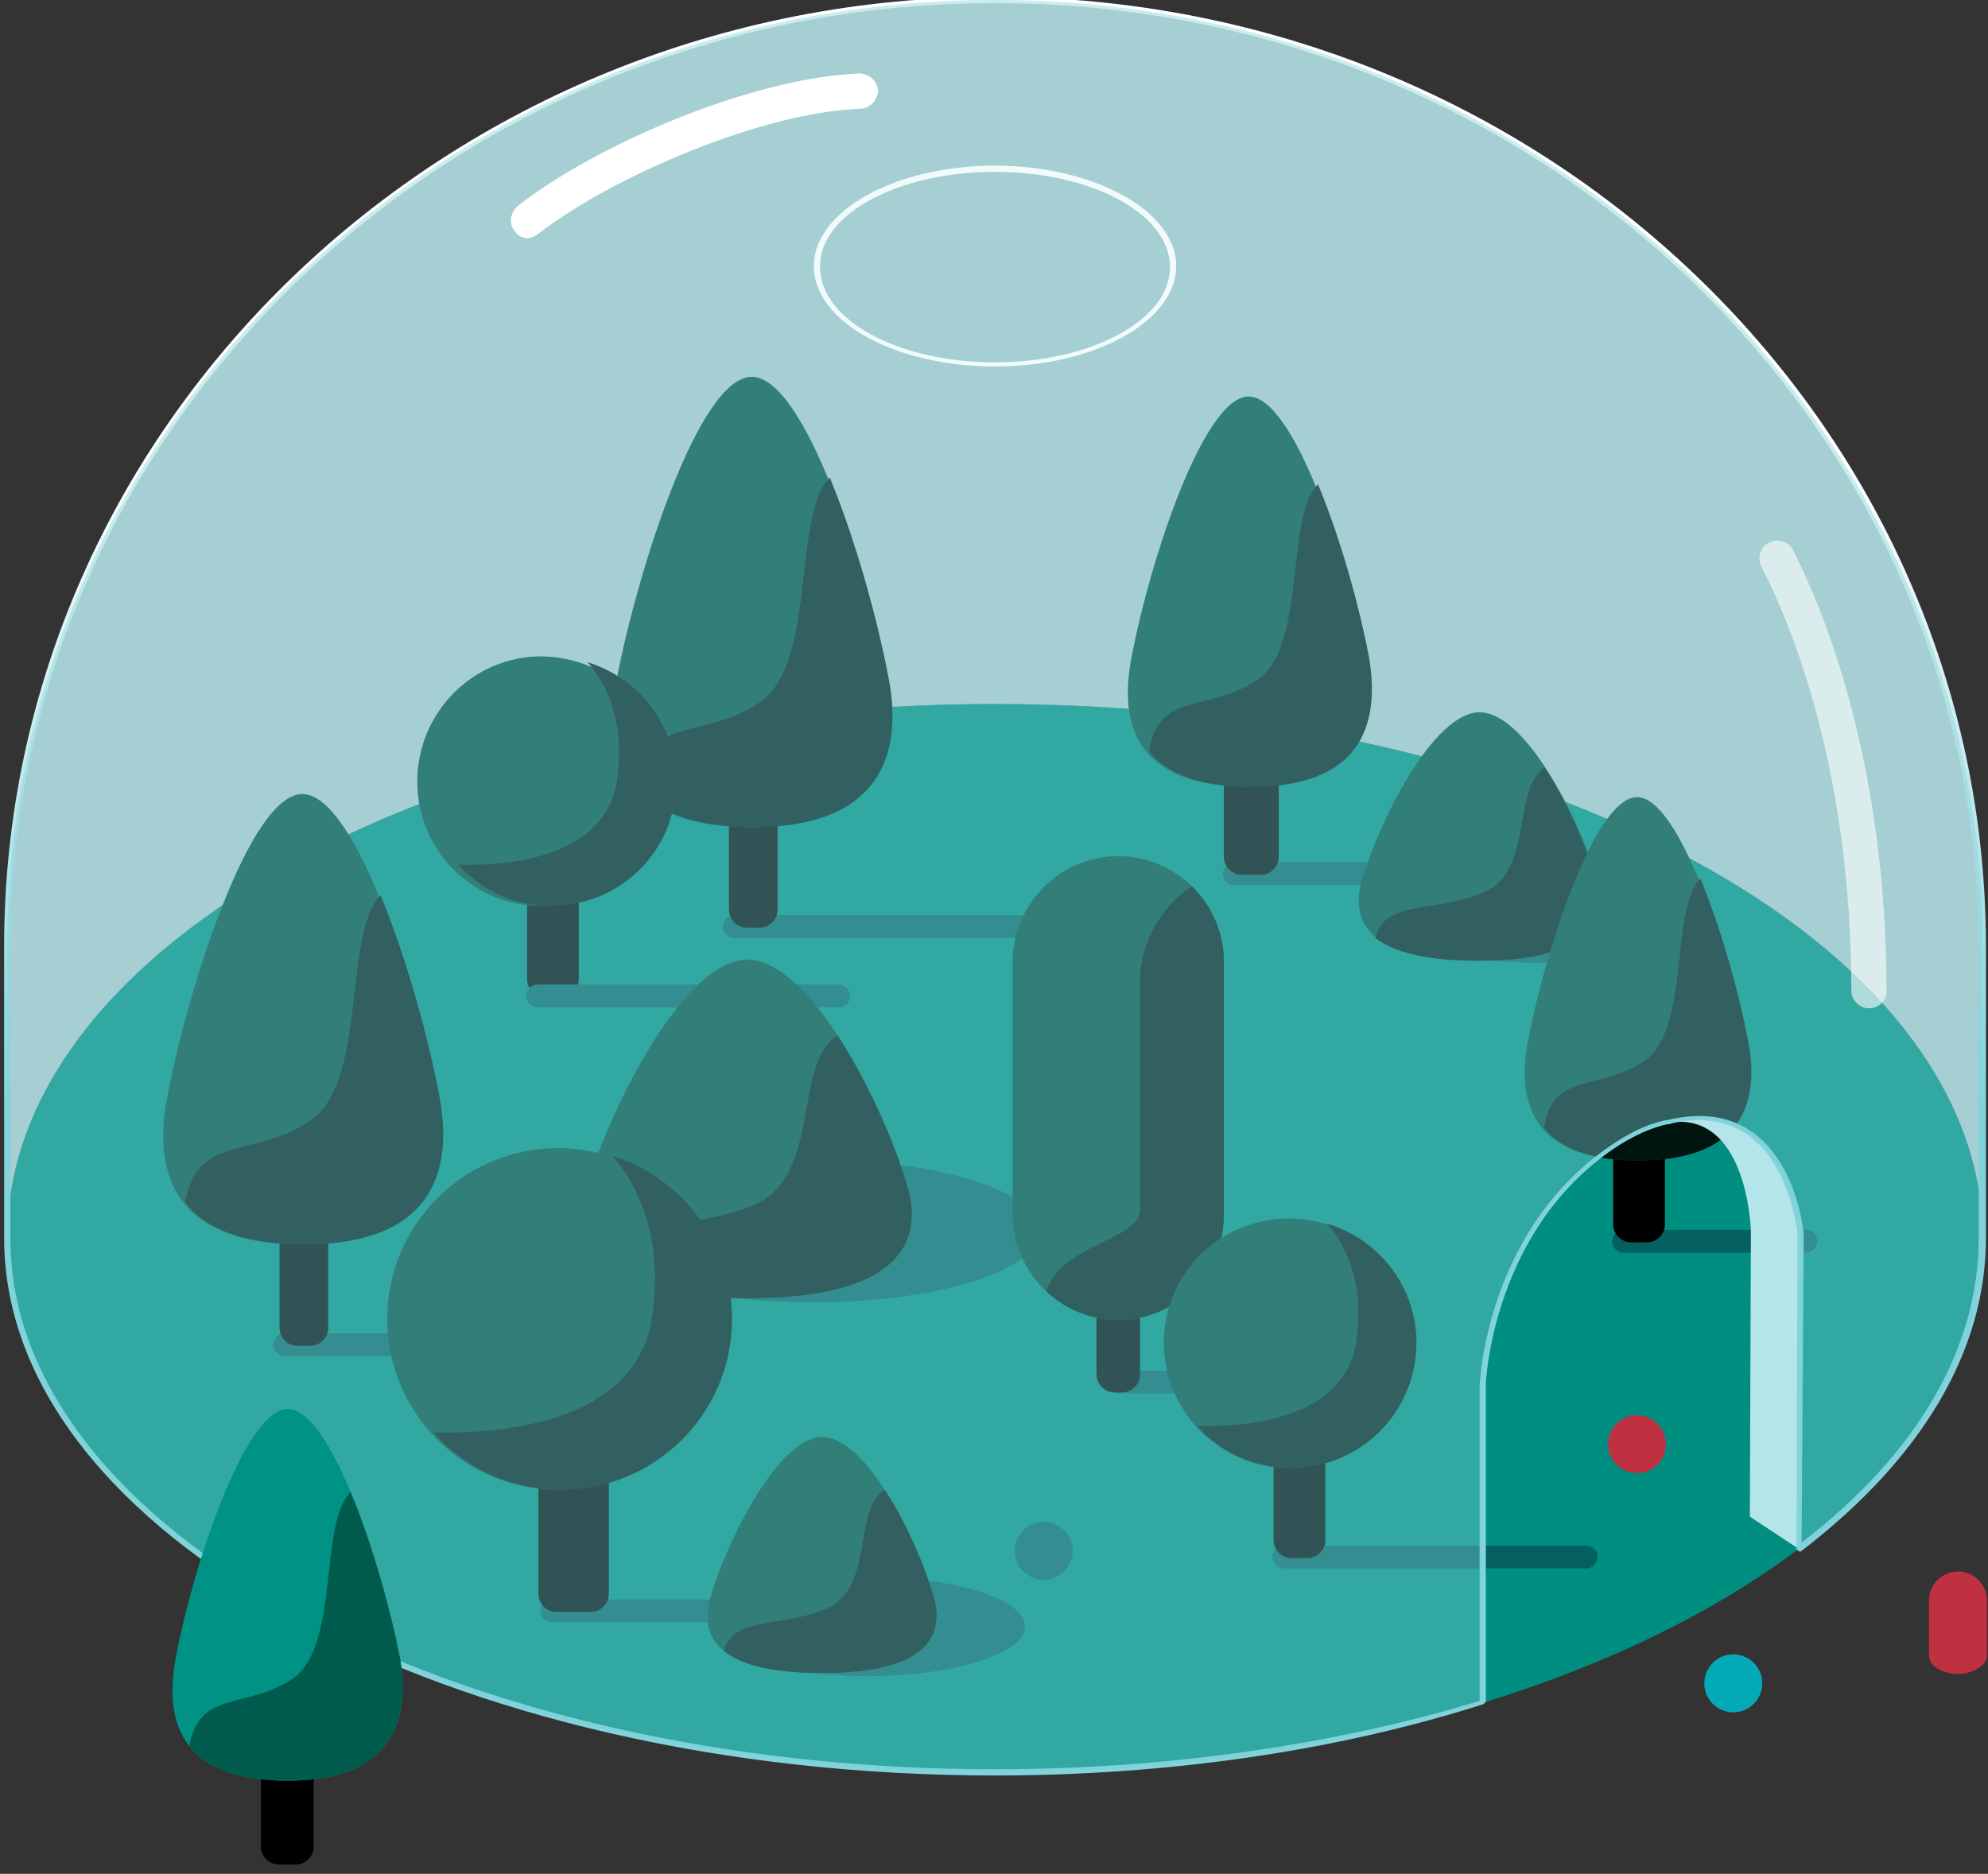 <?xml version="1.0" encoding="utf-8"?>
<!-- Generator: Adobe Illustrator 23.0.4, SVG Export Plug-In . SVG Version: 6.00 Build 0)  -->
<svg version="1.1" id="Layer_1" xmlns="http://www.w3.org/2000/svg" xmlns:xlink="http://www.w3.org/1999/xlink" x="0px" y="0px"
	 viewBox="0 0 192 181" style="enable-background:new 0 0 192 181;" xml:space="preserve">
<rect x="0" y="0" width="192" height="181" fill="#333333" stroke="none"/>
<style type="text/css">
	.st0{fill:#008E80;}
	.st1{opacity:0.8;fill:#E6F6F8;enable-background:new    ;}
	.st2{fill:#046060;}
	.st3{fill:#004739;}
	.st4{clip-path:url(#SVGID_2_);fill:#001410;}
	.st5{clip-path:url(#SVGID_4_);fill:#001410;}
	.st6{clip-path:url(#SVGID_6_);fill:#001410;}
	.st7{clip-path:url(#SVGID_8_);fill:#001410;}
	.st8{clip-path:url(#SVGID_10_);fill:#001410;}
	.st9{clip-path:url(#SVGID_12_);fill:#001410;}
	.st10{clip-path:url(#SVGID_14_);fill:#001410;}
	.st11{clip-path:url(#SVGID_16_);fill:#001410;}
	.st12{clip-path:url(#SVGID_18_);fill:#001410;}
	.st13{clip-path:url(#SVGID_20_);fill:#001410;}
	.st14{clip-path:url(#SVGID_22_);fill:#001410;}
	.st15{fill:#BF3041;}
	.st16{fill:#04AAB8;}
	.st17{fill:#B4E5EA;}
	.st18{fill:url(#SVGID_23_);}
	.st19{opacity:0.4;fill:#7ECFD7;enable-background:new    ;}
	.st20{fill:#F2FBFB;}
	.st21{fill:#FFFFFF;}
	.st22{opacity:0.6;fill:#FFFFFF;enable-background:new    ;}
	.st23{fill:#009385;}
	.st24{clip-path:url(#SVGID_25_);fill:#005B4C;}
</style>
<g>
	<path class="st0" d="M0.7,119.6C0.7,91.1,43.4,68,96.1,68s95.4,23.1,95.4,51.6s-42.7,51.6-95.4,51.6S0.7,148.1,0.7,119.6z"/>
</g>
<path class="st1" d="M96.1,68c52.7,0,95.4,23.1,95.4,51.6V91.4C191.4,40.9,148.7,0,96.1,0C43.4,0,0.7,40.9,0.7,91.4v28.2
	C0.7,91.1,43.4,68,96.1,68z"/>
<g>
	<path class="st2" d="M138.1,85.5h-18.9c-0.6,0-1.1-0.5-1.1-1.1s0.5-1.1,1.1-1.1h18.9c0.6,0,1.1,0.5,1.1,1.1S138.7,85.5,138.1,85.5z
		"/>
	<g>
		<g>
			<path d="M123.5,82.8c0,0.9-0.8,1.7-1.7,1.7h-1.9c-0.9,0-1.7-0.8-1.7-1.7v-9.3c0-0.9,0.8-1.7,1.7-1.7h1.9c0.9,0,1.7,0.8,1.7,1.7
				V82.8z"/>
		</g>
		<path class="st3" d="M120.6,76c-11.3,0-12.5-6.5-11.3-12.6c1.7-9,6.9-25.1,11.3-25.1s9.6,16,11.3,25.1C133,69.1,131.9,76,120.6,76
			z"/>
	</g>
	<g>
		<g>
			<g>
				<defs>
					<path id="SVGID_1_" d="M120.9,76c-11.3,0-12.5-6.5-11.3-12.6c1.7-9,6.9-25.1,11.3-25.1s9.6,16,11.3,25.1
						C133.2,69.1,132.2,76,120.9,76z"/>
				</defs>
				<clipPath id="SVGID_2_">
					<use xlink:href="#SVGID_1_"  style="overflow:visible;"/>
				</clipPath>
				<path class="st4" d="M128.6,46.1c-5.1,0.9-1.8,16-7.2,19.6c-5.4,3.6-10.9,0.3-10.6,10s29.3,1.5,29.3,1.5L128.6,46.1z"/>
			</g>
		</g>
	</g>
</g>
<g>
	<path class="st2" d="M107,90.6H70.9c-0.6,0-1.1-0.5-1.1-1.1s0.5-1.1,1.1-1.1H107c0.6,0,1.1,0.5,1.1,1.1S107.6,90.6,107,90.6z"/>
	<g>
		<g>
			<path d="M75.1,87.9c0,0.9-0.8,1.7-1.7,1.7h-1.3c-0.9,0-1.7-0.8-1.7-1.7V76.7c0-0.9,0.8-1.7,1.7-1.7h1.3c0.9,0,1.7,0.8,1.7,1.7
				V87.9z"/>
		</g>
		<path class="st3" d="M72.6,79.9c-13,0-14.4-7.5-13-14.5c2-10.3,7.9-29,13-29s11,18.4,13,29C86.8,71.9,85.6,79.9,72.6,79.9z"/>
	</g>
	<g>
		<g>
			<g>
				<defs>
					<path id="SVGID_3_" d="M72.8,79.9c-13,0-14.4-7.5-13-14.5c2-10.3,8-29,13-29c5.1,0,11,18.4,13,29
						C87.1,71.9,85.8,79.9,72.8,79.9z"/>
				</defs>
				<clipPath id="SVGID_4_">
					<use xlink:href="#SVGID_3_"  style="overflow:visible;"/>
				</clipPath>
				<path class="st5" d="M81.7,45.3c-5.9,1-2.1,18.5-8.4,22.6c-6.3,4.2-12.5,0.3-12.2,11.5c0.4,11.1,33.8,1.7,33.8,1.7L81.7,45.3z"
					/>
			</g>
		</g>
	</g>
</g>
<path d="M55.9,94.6c0,0.9-0.8,1.7-1.7,1.7h-1.6c-0.9,0-1.7-0.8-1.7-1.7v-8.5c0-0.9,0.8-1.7,1.7-1.7h1.6c0.9,0,1.7,0.8,1.7,1.7V94.6z
	"/>
<path class="st2" d="M81,97.3H51.9c-0.6,0-1.1-0.5-1.1-1.1s0.5-1.1,1.1-1.1H81c0.6,0,1.1,0.5,1.1,1.1S81.7,97.3,81,97.3z"/>
<path class="st3" d="M64.4,75.5c0,6.7-5.4,12-12.1,12s-12-5.4-12-12c0-6.7,5.4-12.1,12-12.1C59,63.5,64.4,68.8,64.4,75.5z"/>
<g>
	<g>
		<defs>
			<path id="SVGID_5_" d="M65.3,75.5c0,6.7-5.4,12-12.1,12s-12-5.4-12-12c0-6.7,5.4-12.1,12-12.1C59.9,63.5,65.3,68.8,65.3,75.5z"/>
		</defs>
		<clipPath id="SVGID_6_">
			<use xlink:href="#SVGID_5_"  style="overflow:visible;"/>
		</clipPath>
		<path class="st6" d="M54.3,61.9c0,0,6.7,3.5,5.3,13.4c-1.4,10-17.4,8.1-17.4,8.1l6.7,8.3c0,0,24.3,0.5,25.3-13.9
			C75.1,63.5,54.3,61.9,54.3,61.9z"/>
	</g>
</g>
<g>
	<path class="st2" d="M63.6,131H27.5c-0.6,0-1.1-0.5-1.1-1.1s0.5-1.1,1.1-1.1h36.1c0.6,0,1.1,0.5,1.1,1.1S64.2,131,63.6,131z"/>
	<g>
		<g>
			<path d="M31.7,128.3c0,0.9-0.8,1.7-1.7,1.7h-1.3c-0.9,0-1.7-0.8-1.7-1.7V117c0-0.9,0.8-1.7,1.7-1.7H30c0.9,0,1.7,0.8,1.7,1.7
				V128.3z"/>
		</g>
		<path class="st3" d="M29.2,120.2c-13,0-14.4-7.5-13-14.5c2-10.3,7.9-29,13-29s11,18.4,13,29C43.5,112.3,42.2,120.2,29.2,120.2z"/>
	</g>
	<g>
		<g>
			<g>
				<defs>
					<path id="SVGID_7_" d="M29.4,120.2c-13,0-14.4-7.5-13-14.5c2-10.3,8-29,13-29c5.1,0,11,18.4,13,29
						C43.7,112.3,42.5,120.2,29.4,120.2z"/>
				</defs>
				<clipPath id="SVGID_8_">
					<use xlink:href="#SVGID_7_"  style="overflow:visible;"/>
				</clipPath>
				<path class="st7" d="M38.3,85.7c-5.9,1-2.1,18.5-8.4,22.6c-6.3,4.2-12.5,0.3-12.2,11.5c0.4,11.1,33.8,1.7,33.8,1.7L38.3,85.7z"
					/>
			</g>
		</g>
	</g>
</g>
<g>
	<path class="st2" d="M164.6,88c0,2.8-7.2,5-16,5s-16-2.2-16-5s7.2-5,16-5S164.6,85.2,164.6,88z"/>
	<g>
		<path class="st3" d="M142.9,92.8c-11.3,0-12.5-4.1-11.3-8c1.7-5.7,6.9-16,11.3-16s9.6,10.2,11.3,16
			C155.3,88.4,154.2,92.8,142.9,92.8z"/>
	</g>
	<g>
		<g>
			<g>
				<defs>
					<path id="SVGID_9_" d="M142.8,92.8c-11.3,0-12.5-4.1-11.3-8c1.7-5.7,6.9-16,11.3-16c4.4,0,9.6,10.2,11.3,16
						C155.2,88.4,154.1,92.8,142.8,92.8z"/>
				</defs>
				<clipPath id="SVGID_10_">
					<use xlink:href="#SVGID_9_"  style="overflow:visible;"/>
				</clipPath>
				<path class="st8" d="M150.5,73.7c-5.1,0.6-1.8,10.2-7.2,12.5s-10.9,0.2-10.6,6.3c0.3,6.1,29.3,1,29.3,1L150.5,73.7z"/>
			</g>
		</g>
	</g>
</g>
<g>
	<path class="st2" d="M100.4,118.9c0,3.8-9.8,6.9-21.9,6.9s-21.8-3.1-21.8-6.9s9.8-6.9,21.8-6.9C90.6,112,100.4,115.1,100.4,118.9z"
		/>
	<g>
		<path class="st3" d="M72.2,125.4c-15.5,0-17-5.6-15.5-10.9c2.4-7.8,9.4-21.8,15.5-21.8c6,0,13.1,13.9,15.4,21.8
			C89.1,119.4,87.6,125.4,72.2,125.4z"/>
	</g>
	<g>
		<g>
			<g>
				<defs>
					<path id="SVGID_11_" d="M72.2,125.4c-15.5,0-17-5.6-15.5-10.9c2.4-7.8,9.4-21.8,15.5-21.8c6,0,13.1,13.9,15.4,21.8
						C89.1,119.4,87.6,125.4,72.2,125.4z"/>
				</defs>
				<clipPath id="SVGID_12_">
					<use xlink:href="#SVGID_11_"  style="overflow:visible;"/>
				</clipPath>
				<path class="st9" d="M82.7,99.4c-7,0.8-2.5,13.9-9.9,17s-14.9,0.3-14.5,8.7s40,1.3,40,1.3L82.7,99.4z"/>
			</g>
		</g>
	</g>
</g>
<g>
	<path class="st2" d="M174.4,121h-17.6c-0.6,0-1.1-0.5-1.1-1.1s0.5-1.1,1.1-1.1h17.6c0.6,0,1.1,0.5,1.1,1.1S175,121,174.4,121z"/>
	<g>
		<g>
			<path d="M160.8,118.3c0,0.9-0.8,1.7-1.7,1.7h-1.6c-0.9,0-1.7-0.8-1.7-1.7v-8.5c0-0.9,0.8-1.7,1.7-1.7h1.6c0.9,0,1.7,0.8,1.7,1.7
				V118.3z"/>
		</g>
		<path class="st3" d="M158.1,112.1c-10.5,0-11.6-6.1-10.5-11.7C149.2,92,154,77,158.1,77s8.9,14.9,10.5,23.4
			C169.6,105.7,168.6,112.1,158.1,112.1z"/>
	</g>
	<g>
		<g>
			<g>
				<defs>
					<path id="SVGID_13_" d="M158.3,112.1c-10.5,0-11.6-6.1-10.5-11.7c1.6-8.3,6.4-23.4,10.5-23.4s8.9,14.9,10.5,23.4
						C169.9,105.7,168.9,112.1,158.3,112.1z"/>
				</defs>
				<clipPath id="SVGID_14_">
					<use xlink:href="#SVGID_13_"  style="overflow:visible;"/>
				</clipPath>
				<path class="st10" d="M165.5,84.2c-4.8,0.8-1.7,14.9-6.7,18.3c-5.1,3.4-10.1,0.3-9.8,9.3s27.3,1.4,27.3,1.4L165.5,84.2z"/>
			</g>
		</g>
	</g>
</g>
<g>
	<path class="st2" d="M93.2,156.7H53.3c-0.6,0-1.1-0.5-1.1-1.1s0.5-1.1,1.1-1.1h39.9c0.6,0,1.1,0.5,1.1,1.1S93.8,156.7,93.2,156.7z"
		/>
	<g>
		<path d="M58.8,154c0,0.9-0.8,1.7-1.7,1.7h-3.4c-0.9,0-1.7-0.8-1.7-1.7v-12.8c0-0.9,0.8-1.7,1.7-1.7h3.4c0.9,0,1.7,0.8,1.7,1.7V154
			z"/>
	</g>
	<path class="st3" d="M70.4,127.4c0,9.1-7.4,16.5-16.5,16.5s-16.5-7.4-16.5-16.5s7.4-16.5,16.5-16.5C63,110.9,70.4,118.3,70.4,127.4
		z"/>
	<g>
		<g>
			<g>
				<defs>
					<circle id="SVGID_15_" cx="54.2" cy="127.4" r="16.5"/>
				</defs>
				<clipPath id="SVGID_16_">
					<use xlink:href="#SVGID_15_"  style="overflow:visible;"/>
				</clipPath>
				<path class="st11" d="M55.7,108.7c0,0,9.2,4.8,7.3,18.4s-23.8,11.1-23.8,11.1l9.2,11.4c0,0,33.3,0.6,34.5-19
					C84.2,110.9,55.7,108.7,55.7,108.7z"/>
			</g>
		</g>
	</g>
</g>
<g>
	<path class="st2" d="M124,134.6h-16c-0.6,0-1.1-0.5-1.1-1.1s0.5-1.1,1.1-1.1h16c0.6,0,1.1,0.5,1.1,1.1S124.7,134.6,124,134.6z"/>
	<g>
		<path d="M110.1,132.8c0,0.9-0.8,1.7-1.7,1.7h-0.8c-0.9,0-1.7-0.8-1.7-1.7v-6.7c0-0.9,0.8-1.7,1.7-1.7h0.8c0.9,0,1.7,0.8,1.7,1.7
			V132.8z"/>
	</g>
	<g>
		<path class="st3" d="M108,127.5c-5.6,0-10.2-4.6-10.2-10.2V92.9c0-5.6,4.6-10.2,10.2-10.2s10.2,4.6,10.2,10.2v24.4
			C118.2,122.9,113.6,127.5,108,127.5z"/>
	</g>
	<g>
		<g>
			<g>
				<defs>
					<path id="SVGID_17_" d="M108,127.5c-5.6,0-10.2-4.6-10.2-10.2V92.9c0-5.6,4.6-10.2,10.2-10.2s10.2,4.6,10.2,10.2v24.4
						C118.2,122.9,113.6,127.5,108,127.5z"/>
				</defs>
				<clipPath id="SVGID_18_">
					<use xlink:href="#SVGID_17_"  style="overflow:visible;"/>
				</clipPath>
				<path class="st12" d="M118.8,84.5c-4.6,0-8.7,5.3-8.7,10.2c0,4.9,0,18.7,0,22.1s-9.3,3.3-9.3,9.6c0,6.2,1.2,9.6,1.2,9.6
					l20.2-5.3L118.8,84.5z"/>
			</g>
		</g>
	</g>
</g>
<g>
	<path class="st2" d="M153.2,151.5H124c-0.6,0-1.1-0.5-1.1-1.1s0.5-1.1,1.1-1.1h29.2c0.6,0,1.1,0.5,1.1,1.1S153.8,151.5,153.2,151.5
		z"/>
	<g>
		<path d="M128,148.8c0,0.9-0.8,1.7-1.7,1.7h-1.6c-0.9,0-1.7-0.8-1.7-1.7v-8.5c0-0.9,0.8-1.7,1.7-1.7h1.6c0.9,0,1.7,0.8,1.7,1.7
			V148.8z"/>
	</g>
	<path class="st3" d="M136.5,129.7c0,6.7-5.4,12.1-12,12.1s-12.1-5.4-12.1-12.1c0-6.7,5.4-12,12.1-12S136.5,123.1,136.5,129.7z"/>
	<g>
		<g>
			<g>
				<defs>
					<path id="SVGID_19_" d="M136.8,129.7c0,6.7-5.4,12.1-12.1,12.1s-12.1-5.4-12.1-12.1c0-6.7,5.4-12,12.1-12
						C131.4,117.7,136.8,123.1,136.8,129.7z"/>
				</defs>
				<clipPath id="SVGID_20_">
					<use xlink:href="#SVGID_19_"  style="overflow:visible;"/>
				</clipPath>
				<path class="st13" d="M125.7,116.1c0,0,6.7,3.5,5.3,13.4c-1.4,10-17.4,8.1-17.4,8.1l6.7,8.3c0,0,24.3,0.5,25.3-13.9
					C146.6,117.7,125.7,116.1,125.7,116.1z"/>
			</g>
		</g>
	</g>
</g>
<g>
	<path class="st2" d="M99,157.1c0,2.6-6.8,4.8-15.2,4.8s-15.2-2.1-15.2-4.8c0-2.6,6.8-4.8,15.2-4.8S99,154.5,99,157.1z"/>
	<g>
		<path class="st3" d="M79.4,161.6c-10.7,0-11.9-3.9-10.7-7.6c1.6-5.4,6.6-15.2,10.7-15.2c4.2,0,9.1,9.7,10.7,15.2
			C91.2,157.5,90.2,161.6,79.4,161.6z"/>
	</g>
	<g>
		<g>
			<g>
				<defs>
					<path id="SVGID_21_" d="M79.4,161.6c-10.7,0-11.9-3.9-10.7-7.6c1.6-5.4,6.6-15.2,10.7-15.2c4.2,0,9.1,9.7,10.7,15.2
						C91.2,157.5,90.2,161.6,79.4,161.6z"/>
				</defs>
				<clipPath id="SVGID_22_">
					<use xlink:href="#SVGID_21_"  style="overflow:visible;"/>
				</clipPath>
				<path class="st14" d="M86.7,143.5c-4.9,0.5-1.7,9.7-6.9,11.9c-5.2,2.2-10.3,0.2-10.1,6c0.3,5.8,27.9,0.9,27.9,0.9L86.7,143.5z"
					/>
			</g>
		</g>
	</g>
</g>
<circle class="st2" cx="100.8" cy="149.8" r="2.8"/>
<circle class="st15" cx="158.1" cy="139.5" r="2.8"/>
<circle class="st16" cx="167.4" cy="162.6" r="2.8"/>
<path class="st17" d="M173.7,149.6l0.1-30.3c0,0-1.1-13.7-12.9-10.8h-0.1c8-1.6,8.3,10.4,8.3,10.4l-0.1,27.6L173.7,149.6z"/>
<linearGradient id="SVGID_23_" gradientUnits="userSpaceOnUse" x1="96.1" y1="1069.5" x2="96.1" y2="897.7" gradientTransform="matrix(1 0 0 1 0 -898)">
	<stop  offset="0.368" style="stop-color:#81D4DB"/>
	<stop  offset="0.736" style="stop-color:#FFFFFF"/>
</linearGradient>
<path class="st18" d="M96.1,171.5c-52.7,0-95.7-23.3-95.7-51.9V91.4c0-50.6,42.9-91.7,95.7-91.7s95.7,41.1,95.7,91.7v28.2
	c0,10.9-6.2,21.3-17.8,30.2c-0.1,0.1-0.2,0.1-0.3,0c-0.1,0-0.2-0.1-0.2-0.3l0.1-30.3c0,0-0.6-6.5-4.7-9.5c-2.1-1.5-4.7-1.9-7.8-1.1
	H161c-1.4,0.3-3,1-4.6,2c-12.3,7.9-12.9,23-12.9,23.1v30.6c0,0.1-0.1,0.2-0.2,0.3C128.9,169.2,112.6,171.5,96.1,171.5z M96.1,0.3
	C43.6,0.3,1,41.2,1,91.4v28.2c0,28.3,42.7,51.3,95.1,51.3c16.4,0,32.6-2.3,46.8-6.6v-30.4c0-0.2,0.6-15.5,13.2-23.6
	c1.7-1.1,3.3-1.8,4.8-2.1h0.1c3.3-0.8,6.1-0.4,8.3,1.2c4.3,3.1,4.9,9.6,4.9,9.9L174,149c11.2-8.6,17.1-18.8,17.1-29.4V91.4
	C191.1,41.2,148.5,0.3,96.1,0.3z"/>
<path class="st19" d="M96.1,0C43.4,0,0.7,40.9,0.7,91.4v28.2c0,28.5,42.7,51.6,95.4,51.6c17.1,0,33.2-2.4,47.1-6.7
	c0-0.2,0-0.5,0-0.7c0,0,0-15,0-29.9c0,0,0.4-15.3,13-23.3c1.8-1.2,3.3-1.8,4.7-2.1h0.1c11.8-2.9,12.9,10.8,12.9,10.8l-0.1,30.3
	c11.1-8.4,17.7-18.8,17.7-29.9V91.4C191.4,40.9,148.7,0,96.1,0z"/>
<g>
	<path class="st20" d="M96.1,16.6c9.4,0,16.9,4.1,16.9,9.2S105.4,35,96.1,35c-9.4,0-16.9-4.1-16.9-9.2
		C79.1,20.7,86.7,16.6,96.1,16.6 M96.1,16c-9.7,0-17.5,4.4-17.5,9.7c0,5.4,7.9,9.7,17.5,9.7c9.7,0,17.5-4.4,17.5-9.7
		S105.7,16,96.1,16L96.1,16z"/>
	<path class="st21" d="M51,23c-0.5,0-1-0.2-1.3-0.7c-0.6-0.7-0.4-1.8,0.3-2.4C57.5,14,72.6,7.5,83,7.1c0.9,0,1.7,0.7,1.8,1.6
		c0,0.9-0.7,1.7-1.6,1.8c-9.6,0.3-24.1,6.6-31.1,12C51.7,22.8,51.3,23,51,23z"/>
	<path class="st22" d="M180.5,97.4c-0.9,0-1.7-0.8-1.7-1.7c0-20.6-5.4-34.6-8.7-41c-0.4-0.8-0.1-1.9,0.8-2.3
		c0.8-0.4,1.9-0.1,2.3,0.8c3.4,6.7,9,21.3,9,42.6C182.2,96.7,181.4,97.4,180.5,97.4z"/>
</g>
<g>
	<g>
		<g>
			<path d="M30.3,178.4c0,0.9-0.8,1.7-1.7,1.7h-1.7c-0.9,0-1.7-0.8-1.7-1.7v-8.7c0-0.9,0.8-1.7,1.7-1.7h1.7c0.9,0,1.7,0.8,1.7,1.7
				V178.4z"/>
		</g>
		<path class="st23" d="M27.8,172c-10.8,0-11.9-6.2-10.8-12c1.6-8.5,6.6-23.9,10.8-23.9s9.1,15.2,10.8,23.9
			C39.6,165.4,38.5,172,27.8,172z"/>
	</g>
	<g>
		<g>
			<g>
				<defs>
					<path id="SVGID_24_" d="M27.8,172c-10.8,0-11.9-6.2-10.8-12c1.6-8.5,6.6-23.9,10.8-23.9s9.1,15.2,10.8,23.9
						C39.6,165.4,38.5,172,27.8,172z"/>
				</defs>
				<clipPath id="SVGID_25_">
					<use xlink:href="#SVGID_24_"  style="overflow:visible;"/>
				</clipPath>
				<path class="st24" d="M35.1,143.5c-4.9,0.9-1.7,15.2-6.9,18.7c-5.2,3.4-10.3,0.3-10.1,9.5c0.3,9.2,27.9,1.4,27.9,1.4L35.1,143.5
					z"/>
			</g>
		</g>
	</g>
</g>
<path class="st15" d="M186.3,154.6c0-1.6,1.3-2.8,2.8-2.8c1.6,0,2.8,1.3,2.8,2.8v5.3c0,1.2-1.8,1.8-2.8,1.8s-2.8-0.5-2.8-1.8V154.6z
	"/>
</svg>
